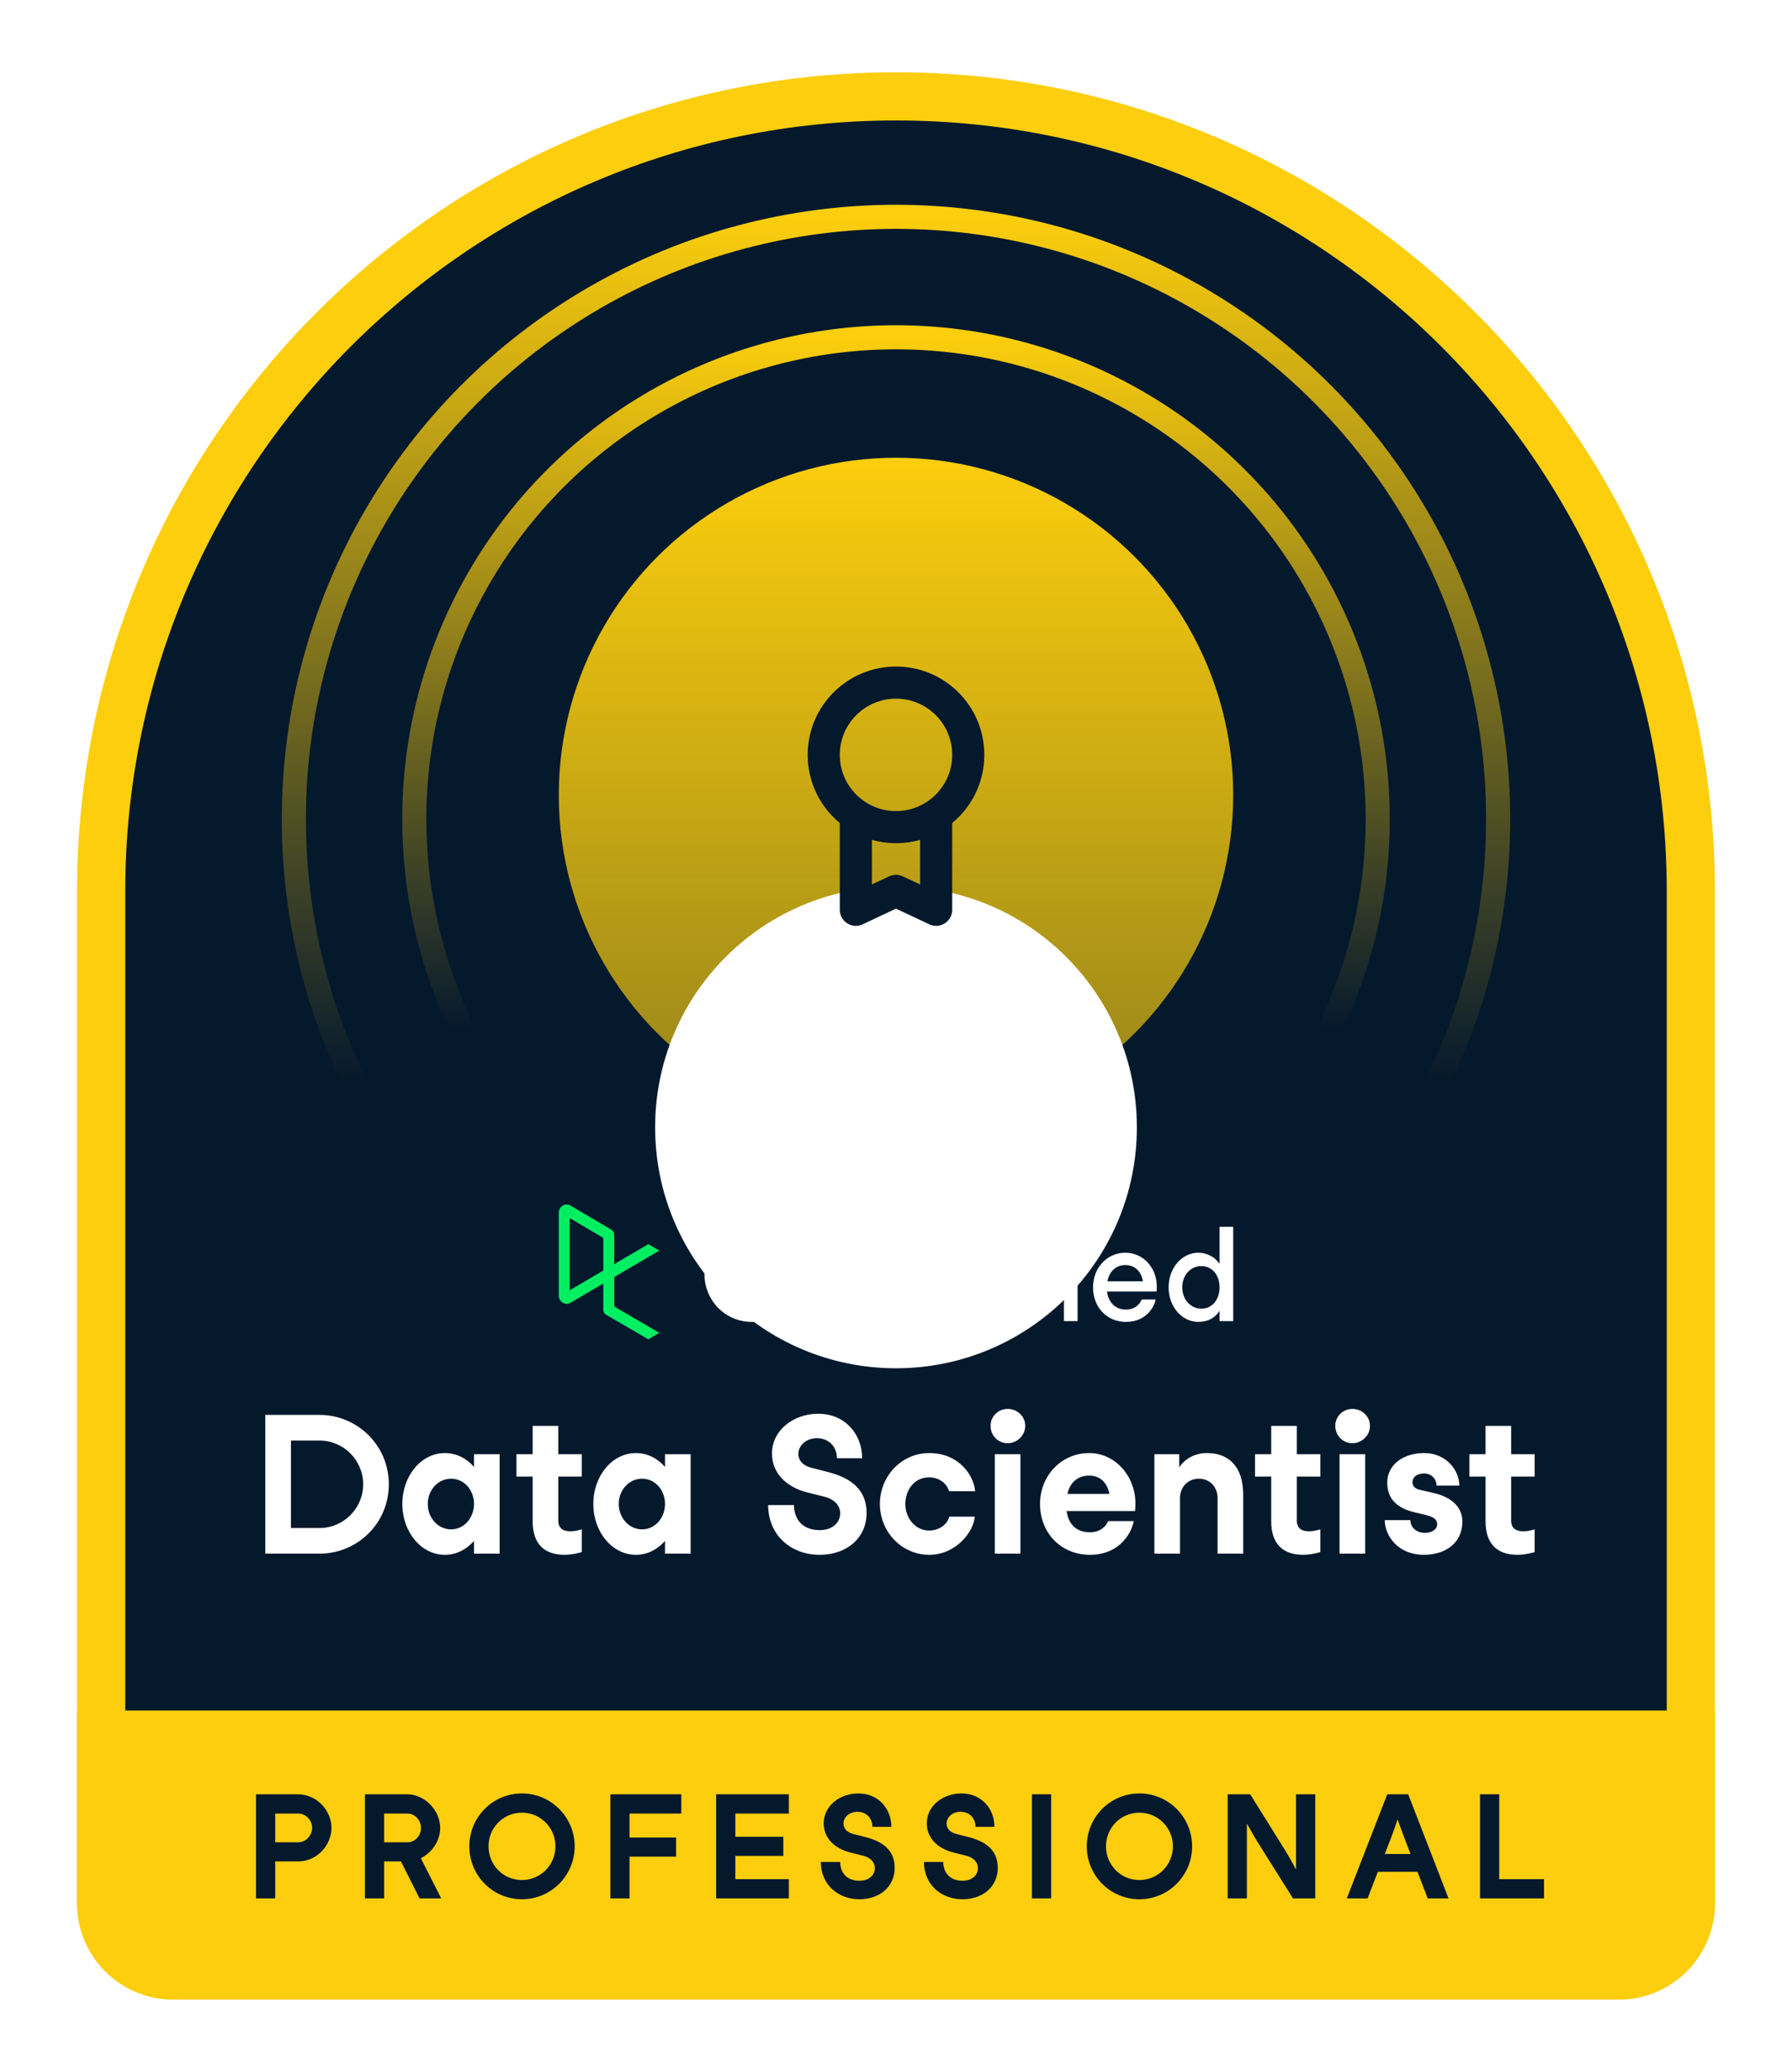 <svg width="186" height="215" viewBox="0 0 186 215" fill="none" xmlns="http://www.w3.org/2000/svg">
<g filter="url(#filter0_dd_8217_124799)">
<path d="M10.5 90C10.5 44.437 47.437 7.5 93 7.5C138.563 7.5 175.5 44.437 175.5 90V195C175.5 199.142 172.142 202.5 168 202.5H18C13.858 202.5 10.5 199.142 10.5 195V90Z" fill="#05192D" stroke="#FCCE0D" stroke-width="5"/>
<circle cx="93" cy="82.5" r="62.5" stroke="url(#paint0_linear_8217_124799)" stroke-width="2.5"/>
<circle cx="93" cy="82.5" r="50" stroke="url(#paint1_linear_8217_124799)" stroke-width="2.5"/>
<circle cx="93" cy="80" r="35" fill="url(#paint2_linear_8217_124799)"/>
<g filter="url(#filter1_d_8217_124799)">
<circle cx="93" cy="80" r="25" fill="white"/>
</g>
<path fill-rule="evenodd" clip-rule="evenodd" d="M93 66.668C98.062 66.668 102.167 70.772 102.167 75.835C102.167 78.681 100.869 81.225 98.833 82.906V91.91C98.833 93.067 97.693 93.852 96.633 93.489L96.458 93.418L92.996 91.791L89.543 93.418C88.496 93.911 87.3 93.213 87.177 92.099L87.166 91.91V82.906C85.131 81.225 83.833 78.681 83.833 75.835C83.833 70.772 87.937 66.668 93 66.668ZM90.5 84.656V89.281L92.286 88.442C92.671 88.261 93.108 88.235 93.508 88.364L93.704 88.441L95.5 89.284V84.656C94.705 84.881 93.867 85.001 93 85.001C92.133 85.001 91.295 84.881 90.5 84.656ZM93 70.001C89.778 70.001 87.166 72.612 87.166 75.834C87.166 79.056 89.778 81.667 93 81.667C96.222 81.667 98.833 79.056 98.833 75.834C98.833 72.612 96.222 70.001 93 70.001Z" fill="#05192D"/>
<path d="M8 175H178V195C178 200.523 173.523 205 168 205H18C12.477 205 8 200.523 8 195V175Z" fill="#FCCE0D"/>
<path d="M30.94 183.7H26.575V194.5H28.57V190.66H30.955C32.95 190.66 34.405 188.935 34.405 187.18C34.405 185.44 32.95 183.715 30.94 183.7ZM28.57 188.68V185.695H30.91C31.81 185.695 32.395 186.445 32.395 187.18C32.395 187.93 31.81 188.68 30.91 188.68H28.57ZM45.797 194.5L43.681 190.33C44.822 189.76 45.691 188.545 45.691 187.195C45.691 185.335 44.041 183.7 42.301 183.7H37.877V194.5H39.871V190.66H41.611L43.547 194.5H45.797ZM42.301 185.695C43.081 185.695 43.697 186.415 43.697 187.195C43.697 187.975 43.081 188.68 42.301 188.68H39.871V185.695H42.301ZM54.172 194.59C57.202 194.59 59.647 192.13 59.647 189.1C59.647 186.07 57.202 183.61 54.172 183.61C51.142 183.61 48.712 186.07 48.712 189.1C48.712 192.13 51.142 194.59 54.172 194.59ZM54.172 192.595C52.236 192.595 50.706 191.035 50.706 189.1C50.706 187.165 52.236 185.605 54.172 185.605C56.106 185.605 57.651 187.165 57.651 189.1C57.651 191.035 56.106 192.595 54.172 192.595ZM63.351 183.7V194.5H65.346V190.165H70.176V188.185H65.346V185.695H70.716V183.7H63.351ZM74.331 183.7V194.5H81.876V192.505H76.326V190.09H81.306V188.11H76.326V185.695H81.876V183.7H74.331ZM85.196 190.72C85.211 193.12 87.026 194.59 89.201 194.59C91.346 194.59 92.861 193.255 92.861 191.335C92.861 189.67 91.856 188.65 89.831 188.14L88.601 187.825C87.791 187.615 87.551 187.165 87.551 186.73C87.551 186.145 88.076 185.515 89.006 185.515C89.921 185.515 90.551 186.175 90.551 187.075H92.516C92.516 185.215 91.196 183.61 89.096 183.61C87.176 183.61 85.496 184.885 85.496 186.715C85.496 188.17 86.531 189.31 88.286 189.745L89.546 190.06C90.341 190.255 90.806 190.735 90.806 191.365C90.806 192.01 90.281 192.67 89.201 192.67C88.016 192.67 87.221 191.965 87.206 190.72H85.196ZM95.897 190.72C95.912 193.12 97.727 194.59 99.902 194.59C102.047 194.59 103.562 193.255 103.562 191.335C103.562 189.67 102.557 188.65 100.532 188.14L99.302 187.825C98.492 187.615 98.252 187.165 98.252 186.73C98.252 186.145 98.777 185.515 99.707 185.515C100.622 185.515 101.252 186.175 101.252 187.075H103.217C103.217 185.215 101.897 183.61 99.797 183.61C97.877 183.61 96.197 184.885 96.197 186.715C96.197 188.17 97.232 189.31 98.987 189.745L100.247 190.06C101.042 190.255 101.507 190.735 101.507 191.365C101.507 192.01 100.982 192.67 99.902 192.67C98.717 192.67 97.922 191.965 97.907 190.72H95.897ZM107.108 183.7V194.5H109.103V183.7H107.108ZM118.261 194.59C121.291 194.59 123.736 192.13 123.736 189.1C123.736 186.07 121.291 183.61 118.261 183.61C115.231 183.61 112.801 186.07 112.801 189.1C112.801 192.13 115.231 194.59 118.261 194.59ZM118.261 192.595C116.326 192.595 114.796 191.035 114.796 189.1C114.796 187.165 116.326 185.605 118.261 185.605C120.196 185.605 121.741 187.165 121.741 189.1C121.741 191.035 120.196 192.595 118.261 192.595ZM134.521 189.4V191.47H134.506C134.071 190.66 133.741 190.075 133.321 189.4L129.766 183.7H127.426V194.5H129.421V188.785V186.76H129.436C129.856 187.525 130.246 188.2 130.621 188.8L134.206 194.5H136.516V183.7H134.521V189.4ZM150.349 194.5L146.164 183.7H143.989L139.789 194.5H141.949L143.014 191.74H147.124L148.189 194.5H150.349ZM144.109 188.92C144.484 187.99 144.769 187.195 145.054 186.325H145.069C145.384 187.195 145.669 187.99 146.029 188.92L146.404 189.895H143.734L144.109 188.92ZM155.614 183.7H153.619V194.5H160.264V192.505H155.614V183.7Z" fill="#05192D"/>
<g clip-path="url(#clip0_8217_124799)">
<path fill-rule="evenodd" clip-rule="evenodd" d="M62.624 125.96V129.347L59.129 131.397V123.898L62.624 125.96ZM63.754 133.077V130.024L68.433 127.277L67.295 126.607L63.754 128.685V125.621C63.754 125.413 63.645 125.221 63.47 125.117L59.208 122.604C59.196 122.596 59.185 122.591 59.174 122.585C58.92 122.458 58.621 122.474 58.383 122.628C58.144 122.782 57.999 123.051 58 123.341V131.952C57.999 132.242 58.144 132.512 58.383 132.667C58.621 132.821 58.921 132.837 59.174 132.711L59.206 132.694L62.621 130.689V133.42C62.622 133.629 62.73 133.821 62.906 133.926L67.288 136.483L68.426 135.812L63.754 133.077Z" fill="#03EF62"/>
</g>
<path d="M78.024 134.677C80.308 134.677 81.926 133.209 82.375 131.319H80.879C80.444 132.529 79.316 133.263 78.024 133.263C76.053 133.263 74.53 131.673 74.53 129.701C74.53 127.73 76.053 126.139 78.024 126.139C79.207 126.139 80.472 126.942 80.838 128.07H82.334C81.926 126.303 80.254 124.726 78.024 124.726C75.278 124.726 73.117 126.955 73.117 129.701C73.117 132.448 75.278 134.677 78.024 134.677Z" fill="white"/>
<path d="M90.066 131.523C90.08 131.374 90.093 131.197 90.093 131.007C90.093 129.09 88.707 127.499 86.831 127.499C84.9 127.499 83.472 129.09 83.472 131.088C83.472 133.127 84.873 134.677 86.898 134.677C89.06 134.677 89.862 133.019 89.971 132.352H88.516C88.38 132.76 87.877 133.399 86.898 133.399C85.702 133.399 85.05 132.57 84.927 131.523H90.066ZM86.831 128.777C87.877 128.777 88.503 129.525 88.652 130.463H84.968C85.145 129.511 85.784 128.777 86.831 128.777Z" fill="white"/>
<path d="M94.87 127.499C94.014 127.499 93.375 127.893 93.008 128.505V127.581H91.594V134.596H93.008V130.83C93.008 129.484 93.755 128.886 94.816 128.886C95.129 128.886 95.387 128.926 95.55 128.954V127.54C95.387 127.526 95.197 127.499 94.87 127.499Z" fill="white"/>
<path d="M99.531 133.359C99.014 133.359 98.674 133.127 98.674 132.543V128.818H100.469V127.581H98.674V125.596H97.26V127.581H96.064V128.818H97.26V132.57C97.26 133.998 98.035 134.677 99.272 134.677C99.762 134.677 100.224 134.514 100.469 134.419V133.1C100.292 133.182 99.898 133.359 99.531 133.359Z" fill="white"/>
<path d="M102.63 126.588C103.201 126.588 103.677 126.139 103.677 125.568C103.677 124.997 103.215 124.549 102.63 124.549C102.059 124.549 101.611 124.997 101.611 125.568C101.611 126.139 102.059 126.588 102.63 126.588ZM103.324 127.581H101.91V134.596H103.324V127.581Z" fill="white"/>
<path d="M107.319 127.581V126.928C107.319 126.33 107.726 126.058 108.23 126.058C108.569 126.058 108.882 126.139 109.072 126.221V124.916C108.855 124.834 108.379 124.726 107.849 124.726C106.652 124.726 105.905 125.623 105.905 126.901V127.581H104.776V128.818H105.905V134.596H107.319V128.818H109.127V127.581H107.319Z" fill="white"/>
<path d="M111.154 126.588C111.725 126.588 112.201 126.139 112.201 125.568C112.201 124.997 111.738 124.549 111.154 124.549C110.583 124.549 110.134 124.997 110.134 125.568C110.134 126.139 110.583 126.588 111.154 126.588ZM111.847 127.581H110.433V134.596H111.847V127.581Z" fill="white"/>
<path d="M120.045 131.523C120.058 131.374 120.072 131.197 120.072 131.007C120.072 129.09 118.685 127.499 116.809 127.499C114.879 127.499 113.451 129.09 113.451 131.088C113.451 133.127 114.851 134.677 116.877 134.677C119.039 134.677 119.841 133.019 119.95 132.352H118.495C118.359 132.76 117.856 133.399 116.877 133.399C115.681 133.399 115.028 132.57 114.906 131.523H120.045ZM116.809 128.777C117.856 128.777 118.481 129.525 118.631 130.463H114.947C115.123 129.511 115.762 128.777 116.809 128.777Z" fill="white"/>
<path d="M126.586 124.807V128.655C126.137 127.988 125.322 127.499 124.37 127.499C122.725 127.499 121.297 129.022 121.297 131.088C121.297 133.155 122.725 134.677 124.37 134.677C125.322 134.677 126.083 134.31 126.586 133.522V134.596H128V124.807H126.586ZM124.696 133.304C123.541 133.304 122.711 132.312 122.711 131.088C122.711 129.865 123.541 128.886 124.696 128.886C125.852 128.886 126.586 129.865 126.586 131.088C126.586 132.312 125.852 133.304 124.696 133.304Z" fill="white"/>
<path d="M27.537 144.327V158.727H33.157C37.097 158.727 40.357 155.587 40.357 151.527C40.357 147.467 37.077 144.327 33.157 144.327H27.537ZM30.197 156.067V146.987H33.157C35.657 146.987 37.697 149.027 37.697 151.527C37.697 154.027 35.657 156.067 33.157 156.067H30.197ZM49.2 149.727C48.44 148.847 47.38 148.287 46.179 148.287C43.719 148.287 41.76 150.647 41.76 153.567C41.76 156.487 43.719 158.847 46.179 158.847C47.38 158.847 48.419 158.287 49.2 157.407V158.727H51.859V148.407H49.2V149.727ZM46.819 156.207C45.48 156.207 44.4 155.027 44.4 153.567C44.4 152.107 45.48 150.947 46.819 150.947C48.16 150.947 49.2 152.107 49.2 153.567C49.2 155.027 48.16 156.207 46.819 156.207ZM59.205 156.407C58.465 156.407 57.945 156.107 57.945 155.307V150.727H60.385V148.407H57.945V145.467H55.285V148.407H53.605V150.727H55.285V155.367C55.285 157.787 56.565 158.847 58.605 158.847C59.185 158.847 59.825 158.727 60.385 158.567V156.207C60.025 156.307 59.605 156.407 59.205 156.407ZM69.024 149.727C68.264 148.847 67.204 148.287 66.004 148.287C63.544 148.287 61.584 150.647 61.584 153.567C61.584 156.487 63.544 158.847 66.004 158.847C67.204 158.847 68.244 158.287 69.024 157.407V158.727H71.684V148.407H69.024V149.727ZM66.644 156.207C65.304 156.207 64.224 155.027 64.224 153.567C64.224 152.107 65.304 150.947 66.644 150.947C67.984 150.947 69.024 152.107 69.024 153.567C69.024 155.027 67.984 156.207 66.644 156.207ZM79.728 153.687C79.748 156.887 82.168 158.847 85.068 158.847C87.928 158.847 89.948 157.067 89.948 154.507C89.948 152.287 88.608 150.927 85.908 150.247L84.268 149.827C83.188 149.547 82.868 148.947 82.868 148.367C82.868 147.587 83.568 146.747 84.808 146.747C86.028 146.747 86.868 147.627 86.868 148.827H89.488C89.488 146.347 87.728 144.207 84.928 144.207C82.368 144.207 80.128 145.907 80.128 148.347C80.128 150.287 81.508 151.807 83.848 152.387L85.528 152.807C86.588 153.067 87.208 153.707 87.208 154.547C87.208 155.407 86.508 156.287 85.068 156.287C83.488 156.287 82.428 155.347 82.408 153.687H79.728ZM101.21 152.247C101.09 150.627 99.55 148.287 96.45 148.287C93.61 148.287 91.33 150.647 91.33 153.567C91.33 156.487 93.61 158.847 96.45 158.847C99.25 158.847 101.09 156.407 101.17 154.887H98.53C98.35 155.687 97.47 156.327 96.45 156.327C94.97 156.327 93.97 155.007 93.97 153.567C93.97 152.127 94.89 150.807 96.45 150.807C97.39 150.807 98.25 151.367 98.51 152.247H101.21ZM104.596 147.267C105.556 147.267 106.416 146.467 106.416 145.467C106.416 144.487 105.596 143.707 104.596 143.707C103.596 143.707 102.816 144.487 102.816 145.467C102.816 146.467 103.596 147.267 104.596 147.267ZM105.916 148.407H103.256V158.727H105.916V148.407ZM117.811 154.307C117.831 154.127 117.851 153.827 117.851 153.527C117.851 150.647 115.731 148.287 113.051 148.287C110.211 148.287 107.951 150.587 107.951 153.567C107.951 156.607 110.151 158.847 113.131 158.847C116.431 158.847 117.551 156.247 117.671 155.347H115.011C114.811 155.907 114.171 156.507 113.131 156.507C111.591 156.507 110.871 155.527 110.711 154.307H117.811ZM113.051 150.627C114.251 150.627 114.931 151.427 115.151 152.527H110.791C111.031 151.427 111.791 150.627 113.051 150.627ZM125.259 148.287C124.079 148.287 122.999 148.847 122.399 149.767V148.407H119.819V158.727H122.479V152.987C122.479 151.767 123.339 150.947 124.439 150.947C125.519 150.947 126.379 151.747 126.379 152.967V158.727H129.039V152.647C129.039 149.687 127.559 148.287 125.259 148.287ZM135.865 156.407C135.125 156.407 134.605 156.107 134.605 155.307V150.727H137.045V148.407H134.605V145.467H131.945V148.407H130.265V150.727H131.945V155.367C131.945 157.787 133.225 158.847 135.265 158.847C135.845 158.847 136.485 158.727 137.045 158.567V156.207C136.685 156.307 136.265 156.407 135.865 156.407ZM140.377 147.267C141.337 147.267 142.197 146.467 142.197 145.467C142.197 144.487 141.377 143.707 140.377 143.707C139.377 143.707 138.597 144.487 138.597 145.467C138.597 146.467 139.377 147.267 140.377 147.267ZM141.697 148.407H139.037V158.727H141.697V148.407ZM143.728 155.247C143.748 156.927 145.148 158.847 147.788 158.847C150.048 158.847 151.748 157.607 151.788 155.487C151.828 154.027 150.808 152.887 148.788 152.427L147.388 152.107C146.868 151.987 146.608 151.727 146.608 151.307C146.608 150.787 147.068 150.407 147.808 150.407C148.548 150.407 149.088 150.927 149.108 151.667H151.468C151.468 150.007 150.048 148.287 147.828 148.287C145.588 148.287 143.988 149.547 143.988 151.347C143.988 152.827 144.768 153.927 146.708 154.407L147.968 154.707C148.768 154.907 149.168 155.147 149.168 155.667C149.168 156.227 148.608 156.567 147.908 156.567C147.088 156.567 146.408 156.087 146.388 155.247H143.728ZM158.111 156.407C157.371 156.407 156.851 156.107 156.851 155.307V150.727H159.291V148.407H156.851V145.467H154.191V148.407H152.511V150.727H154.191V155.367C154.191 157.787 155.471 158.847 157.511 158.847C158.091 158.847 158.731 158.727 159.291 158.567V156.207C158.931 156.307 158.511 156.407 158.111 156.407Z" fill="white"/>
</g>
<defs>
<filter id="filter0_dd_8217_124799" x="0.5" y="0" width="185" height="215" filterUnits="userSpaceOnUse" color-interpolation-filters="sRGB">
<feFlood flood-opacity="0" result="BackgroundImageFix"/>
<feColorMatrix in="SourceAlpha" type="matrix" values="0 0 0 0 0 0 0 0 0 0 0 0 0 0 0 0 0 0 127 0" result="hardAlpha"/>
<feMorphology radius="2.5" operator="erode" in="SourceAlpha" result="effect1_dropShadow_8217_124799"/>
<feOffset dy="2.5"/>
<feGaussianBlur stdDeviation="5"/>
<feColorMatrix type="matrix" values="0 0 0 0 0.02 0 0 0 0 0.098 0 0 0 0 0.176 0 0 0 0.3 0"/>
<feBlend mode="normal" in2="BackgroundImageFix" result="effect1_dropShadow_8217_124799"/>
<feColorMatrix in="SourceAlpha" type="matrix" values="0 0 0 0 0 0 0 0 0 0 0 0 0 0 0 0 0 0 127 0" result="hardAlpha"/>
<feOffset/>
<feGaussianBlur stdDeviation="1.25"/>
<feColorMatrix type="matrix" values="0 0 0 0 0.02 0 0 0 0 0.098 0 0 0 0 0.176 0 0 0 0.3 0"/>
<feBlend mode="normal" in2="effect1_dropShadow_8217_124799" result="effect2_dropShadow_8217_124799"/>
<feBlend mode="normal" in="SourceGraphic" in2="effect2_dropShadow_8217_124799" result="shape"/>
</filter>
<filter id="filter1_d_8217_124799" x="24.89" y="46.378" width="136.22" height="136.22" filterUnits="userSpaceOnUse" color-interpolation-filters="sRGB">
<feFlood flood-opacity="0" result="BackgroundImageFix"/>
<feColorMatrix in="SourceAlpha" type="matrix" values="0 0 0 0 0 0 0 0 0 0 0 0 0 0 0 0 0 0 127 0" result="hardAlpha"/>
<feOffset dy="34.488"/>
<feGaussianBlur stdDeviation="21.555"/>
<feComposite in2="hardAlpha" operator="out"/>
<feColorMatrix type="matrix" values="0 0 0 0 0 0 0 0 0 0.031 0 0 0 0 0.125 0 0 0 1 0"/>
<feBlend mode="normal" in2="BackgroundImageFix" result="effect1_dropShadow_8217_124799"/>
<feBlend mode="normal" in="SourceGraphic" in2="effect1_dropShadow_8217_124799" result="shape"/>
</filter>
<linearGradient id="paint0_linear_8217_124799" x1="93" y1="20" x2="93" y2="109.844" gradientUnits="userSpaceOnUse">
<stop stop-color="#FCCE0D"/>
<stop offset="1" stop-color="#05192D"/>
</linearGradient>
<linearGradient id="paint1_linear_8217_124799" x1="93" y1="32.5" x2="93" y2="104.375" gradientUnits="userSpaceOnUse">
<stop stop-color="#FCCE0D"/>
<stop offset="1" stop-color="#05192D"/>
</linearGradient>
<linearGradient id="paint2_linear_8217_124799" x1="93" y1="45" x2="93" y2="115" gradientUnits="userSpaceOnUse">
<stop stop-color="#FCCE0D"/>
<stop offset="1" stop-color="#FCCE0D" stop-opacity="0.58"/>
</linearGradient>
<clipPath id="clip0_8217_124799">
<rect width="10.671" height="14.227" fill="white" transform="translate(58 122.5)"/>
</clipPath>
</defs>
</svg>
